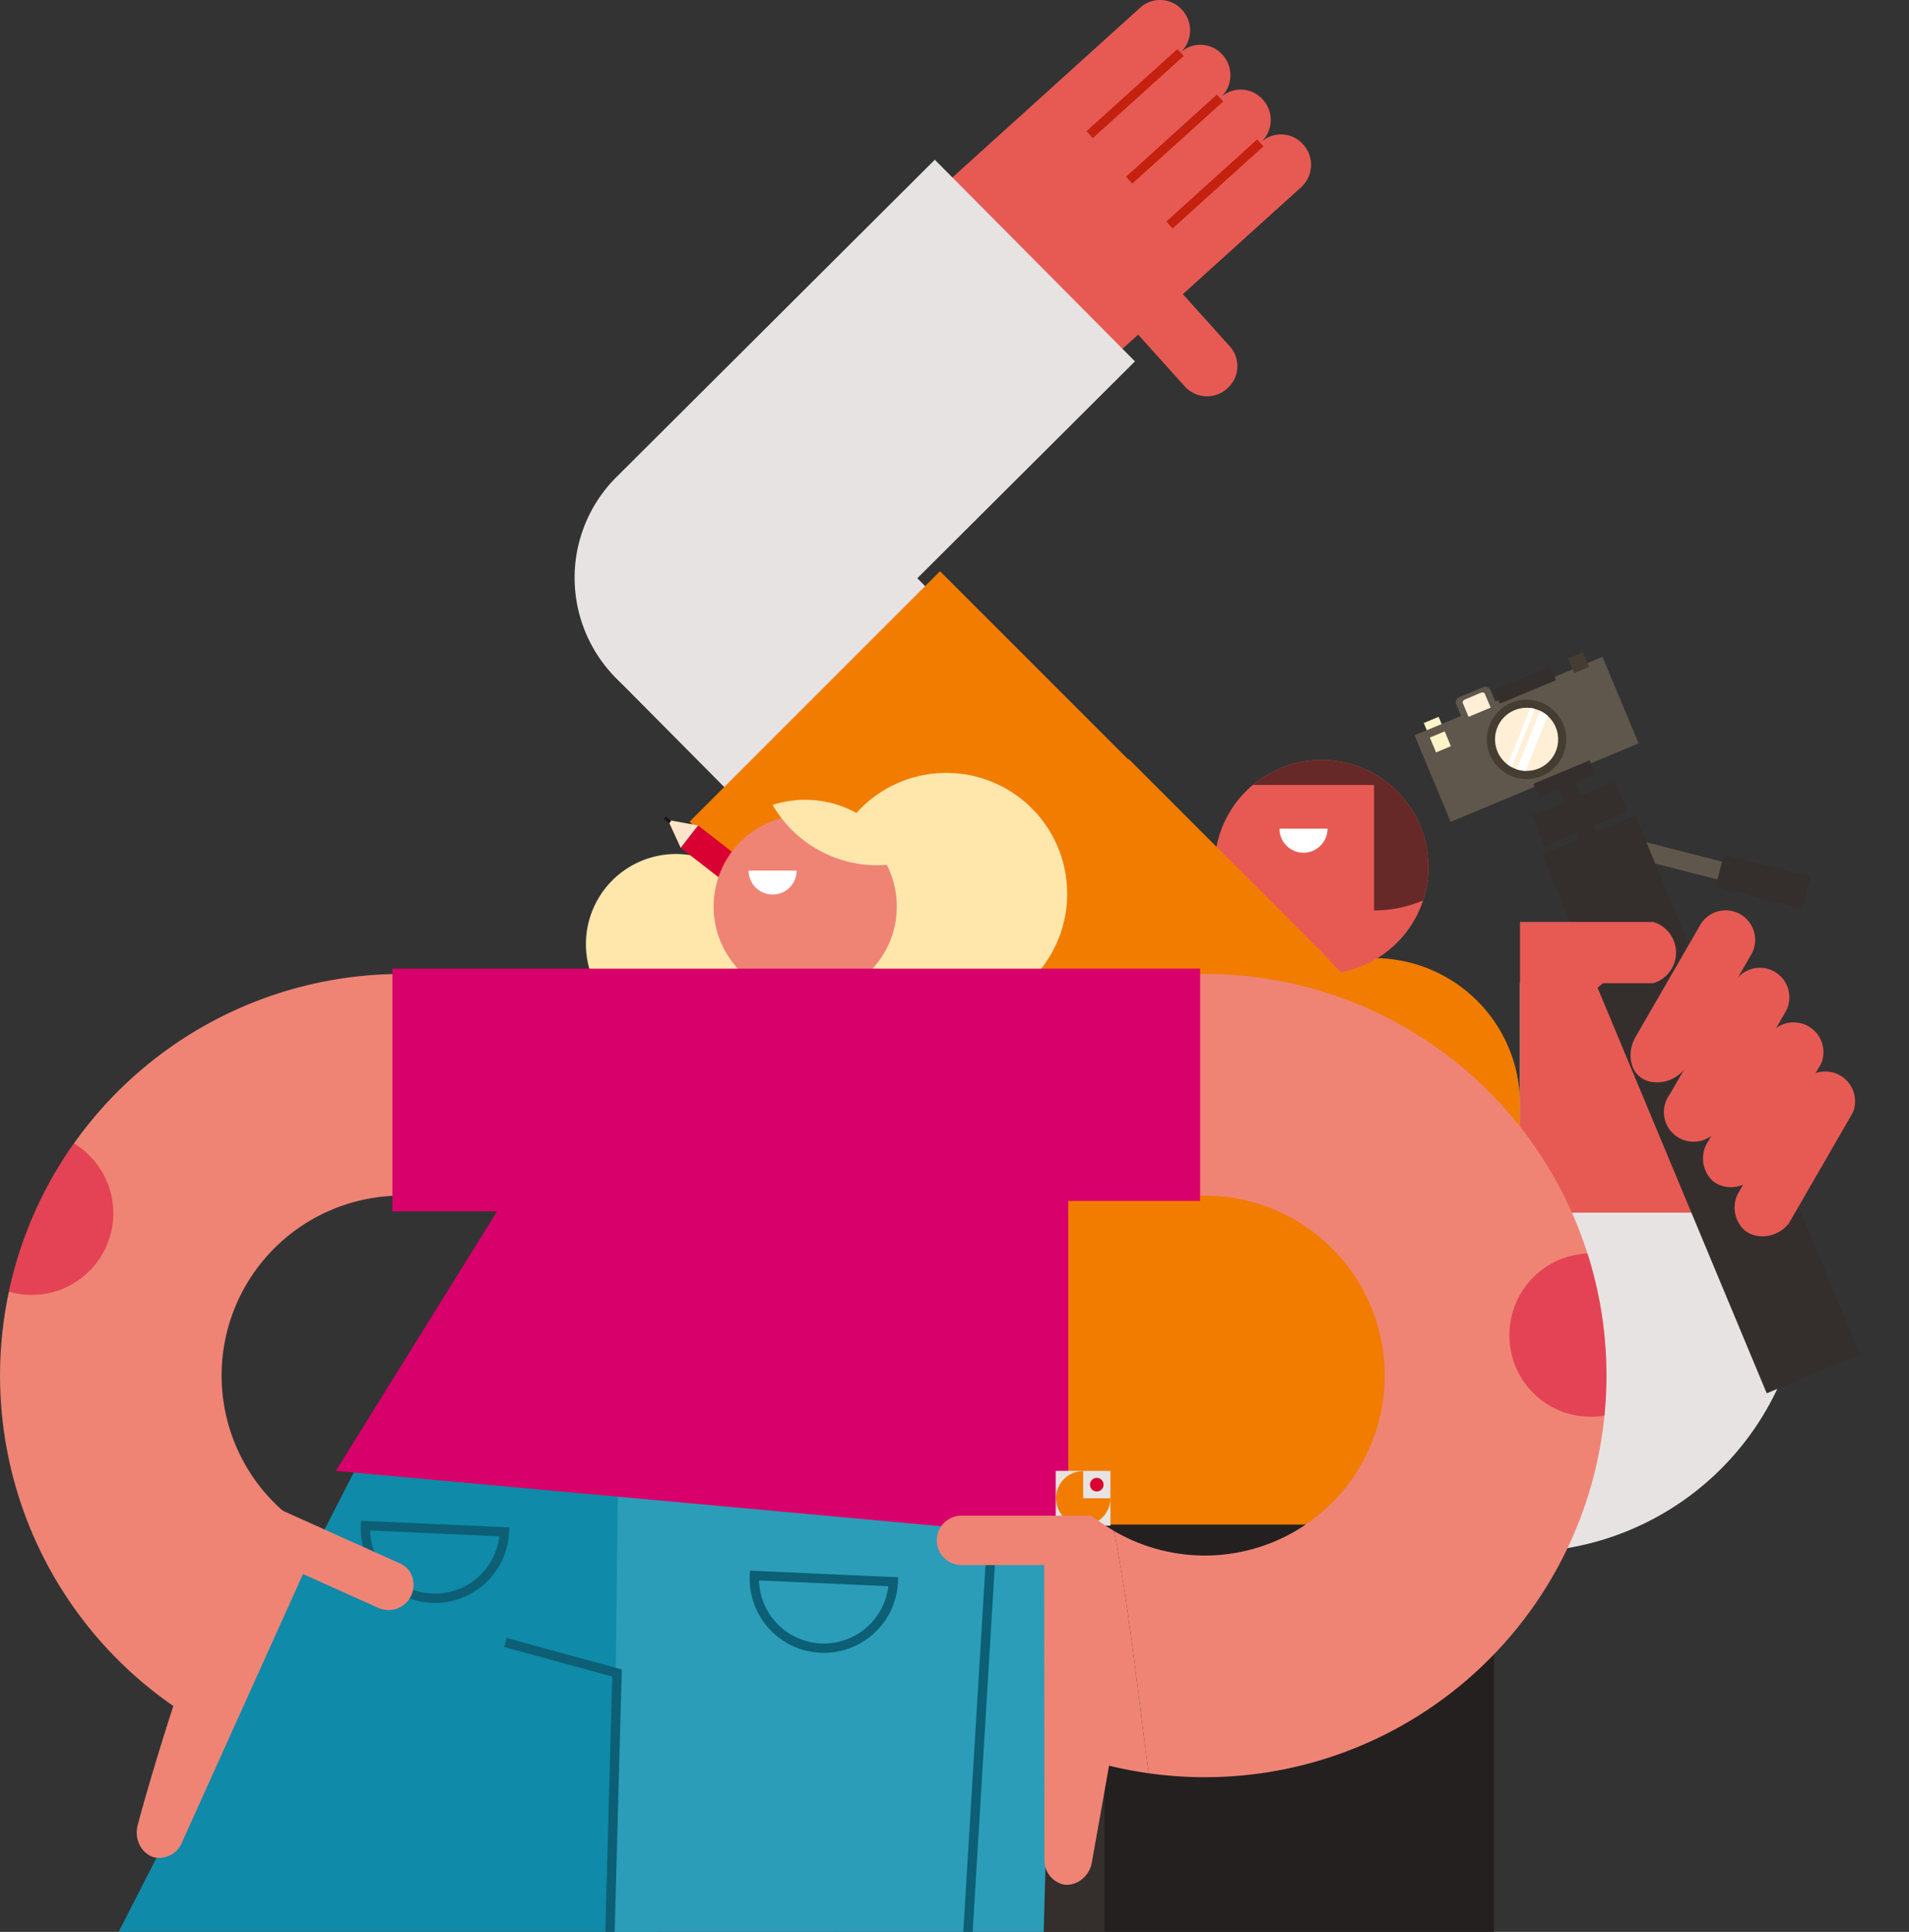 <svg viewBox="0 0 453.003 458.415" xmlns:xlink="http://www.w3.org/1999/xlink" xmlns="http://www.w3.org/2000/svg" data-name="Group 197" id="Group_197" style="max-height: 500px" width="453.003" height="458.415">
  <rect x="0" y="0" width="453.003" height="458.415" fill="#333333" stroke="none"/>
  <defs>
    <clipPath id="clip-path">
      <rect fill="none" height="526.914" width="441.415" data-name="Rectangle 225" id="Rectangle_225"/>
    </clipPath>
    <clipPath id="clip-path-5">
      <path fill="none" transform="translate(-261.785 -123.929)" d="M266.388,124.509a7.481,7.481,0,1,0,2.883-.58,7.489,7.489,0,0,0-2.883.58" data-name="Path 398" id="Path_398"/>
    </clipPath>
    <clipPath id="clip-path-7">
      <rect fill="none" height="35.967" width="24.805" data-name="Rectangle 222" id="Rectangle_222"/>
    </clipPath>
    <clipPath id="clip-path-8">
      <rect fill="none" height="38.746" width="23.032" data-name="Rectangle 223" id="Rectangle_223"/>
    </clipPath>
  </defs>
  <g clip-path="url(#clip-path)" data-name="Group 196" id="Group_196">
    <g data-name="Group 181" id="Group_181">
      <g clip-path="url(#clip-path)" data-name="Group 180" id="Group_180">
        <path fill="#e75a54" transform="translate(57.204 0)" d="M234.11,92.094a7.033,7.033,0,0,0,.51-9.916L223.486,69.8l2.832-2.563,25.329-22.9,0-.005a7.169,7.169,0,0,0,.421-10.014c-.016-.018-.034-.033-.05-.05s-.028-.037-.043-.054a6.992,6.992,0,0,0-9.892-.51l0-.005a7.169,7.169,0,0,0,.42-10.015c-.015-.018-.033-.031-.049-.049s-.028-.037-.043-.054a6.993,6.993,0,0,0-9.892-.511l-.005-.005a7.168,7.168,0,0,0,.421-10.014c-.016-.018-.033-.031-.049-.049s-.028-.037-.045-.054a6.99,6.99,0,0,0-9.89-.511l-.005-.005a7.169,7.169,0,0,0,.421-10.014c-.016-.018-.034-.033-.049-.049s-.028-.038-.045-.054a6.99,6.99,0,0,0-9.892-.511l-25.329,22.9L171.428,39.737l-10.379,9.385,38.272,42.533L209.7,82.27l3.177-2.874L224.013,91.77l.005,0a7.126,7.126,0,0,0,9.989.421c.018-.016.031-.034.049-.049s.037-.028.054-.045" data-name="Path 386" id="Path_386"/>
        <line stroke-width="2.216" stroke="#c4210e" fill="none" transform="translate(267.947 23.261)" y2="19.492" x1="21.564" data-name="Line 27" id="Line_27"/>
        <line stroke-width="2.216" stroke="#c4210e" fill="none" transform="translate(277.511 33.895)" y2="19.492" x1="21.564" data-name="Line 28" id="Line_28"/>
        <line stroke-width="2.216" stroke="#c4210e" fill="none" transform="translate(258.573 12.456)" y2="19.492" x1="21.564" data-name="Line 29" id="Line_29"/>
        <path fill="#e7e3e2" transform="translate(35.738 9.935)" d="M186.089,27.971,110.5,103.31h0a33.705,33.705,0,0,0,47.49,47.841v0l75.59-75.339Z" data-name="Path 387" id="Path_387"/>
      </g>
    </g>
    <g data-name="Group 183" id="Group_183">
      <g clip-path="url(#clip-path)" data-name="Group 182" id="Group_182">
        <path fill="#e7e3e2" transform="translate(35.738 27.097)" d="M158.486,86.49l-.005.005a33.7,33.7,0,1,0-47.834,47.483l-.005.005,33.9,34.155,47.846-47.494Z" data-name="Path 388" id="Path_388"/>
        <path fill="#f27c00" transform="translate(42.891 35.527)" d="M225.284,145.257l.064-.064-45.174-45.173-59.418,59.418,45.173,45.174.064-.064a42.007,42.007,0,1,0,59.292-59.292" data-name="Path 389" id="Path_389"/>
      </g>
    </g>
    <path fill="#24201f" transform="translate(67.202 87.284)" d="M189.2,439.63h98.1V252.787l-98.1-7.051Z" data-name="Path 390" id="Path_390"/>
    <path fill="#342f2d" transform="translate(51.797 84.726)" d="M210.3,241.969V440.05H145.826V238.534Z" data-name="Path 391" id="Path_391"/>
    <g data-name="Group 185" id="Group_185">
      <g clip-path="url(#clip-path)" data-name="Group 184" id="Group_184">
        <path fill="#f27c00" transform="translate(76.382 59.588)" d="M249.678,167.761A34.637,34.637,0,0,0,215.042,202.4v41.686h69.272V202.4a34.637,34.637,0,0,0-34.636-34.636" data-name="Path 392" id="Path_392"/>
        <path fill="#e7e3e2" transform="translate(76.847 61.147)" d="M283.847,172.152v67.494H216.353a67.494,67.494,0,1,0,67.494-67.494" data-name="Path 393" id="Path_393"/>
        <path fill="#e75a54" transform="translate(94.538 61.147)" d="M332.38,226.6a67.506,67.506,0,0,0-66.222-54.449V226.6Z" data-name="Path 394" id="Path_394"/>
        <path fill="#e75a54" transform="translate(95.628 60.749)" d="M292.516,182.674a11.644,11.644,0,1,1-11.644-11.644,11.644,11.644,0,0,1,11.644,11.644" data-name="Path 395" id="Path_395"/>
        <rect fill="#60574c" transform="translate(388.144 203.72) rotate(-75.64)" height="21.309" width="4.366" data-name="Rectangle 204" id="Rectangle_204"/>
        <rect fill="#342f2d" transform="matrix(0.923, -0.385, 0.385, 0.923, 365.896, 202.726)" height="138.558" width="23.984" data-name="Rectangle 205" id="Rectangle_205"/>
        <rect fill="#fff4c7" transform="matrix(0.923, -0.385, 0.385, 0.923, 337.865, 171.559)" height="3.812" width="3.811" data-name="Rectangle 206" id="Rectangle_206"/>
        <rect fill="#60574c" transform="translate(335.675 174.483) rotate(-22.663)" height="22.246" width="48.327" data-name="Rectangle 207" id="Rectangle_207"/>
        <path fill="#453c32" transform="translate(92.48 43.514)" d="M278.464,128.3a9.412,9.412,0,1,1-12.312-5.059,9.411,9.411,0,0,1,12.312,5.059" data-name="Path 396" id="Path_396"/>
        <path fill="#ffefd6" transform="translate(92.984 44.019)" d="M276.183,128.534a7.487,7.487,0,1,1-9.794-4.024,7.487,7.487,0,0,1,9.794,4.024" data-name="Path 397" id="Path_397"/>
      </g>
    </g>
    <g transform="translate(354.77 167.948)" data-name="Group 187" id="Group_187">
      <g clip-path="url(#clip-path-5)" data-name="Group 186" id="Group_186">
        <rect fill="#fff" transform="matrix(0.372, -0.928, 0.928, 0.372, 2.083, 15.757)" height="1.085" width="18.452" data-name="Rectangle 209" id="Rectangle_209"/>
        <rect fill="#fff" transform="translate(4.307 16.649) rotate(-68.172)" height="2.128" width="18.452" data-name="Rectangle 210" id="Rectangle_210"/>
      </g>
    </g>
    <g data-name="Group 195" id="Group_195">
      <g clip-path="url(#clip-path)" data-name="Group 194" id="Group_194">
        <rect fill="#453c32" transform="matrix(0.923, -0.385, 0.385, 0.923, 372.097, 156.213)" height="3.812" width="3.811" data-name="Rectangle 211" id="Rectangle_211"/>
        <path fill="#60574c" transform="translate(90.546 42.711)" d="M265.025,125.508l-8.143,3.4-1.861-4.457a1.309,1.309,0,0,1,.7-1.712l5.728-2.392a1.309,1.309,0,0,1,1.712.7Z" data-name="Path 399" id="Path_399"/>
        <path fill="#ffefd6" transform="translate(90.968 43.067)" d="M257.52,127.033l-1.385-3.318c-.115-.272.138-.64.568-.82l3.659-1.546c.432-.182.878-.108.993.165l1.416,3.326Z" data-name="Path 400" id="Path_400"/>
        <rect fill="#fff4c7" transform="matrix(0.923, -0.385, 0.385, 0.923, 339.307, 175.012)" height="3.812" width="3.811" data-name="Rectangle 212" id="Rectangle_212"/>
        <rect fill="#342f2d" transform="matrix(0.923, -0.385, 0.385, 0.923, 354.516, 163.684)" height="3.569" width="14.485" data-name="Rectangle 213" id="Rectangle_213"/>
        <rect fill="#342f2d" transform="matrix(0.923, -0.385, 0.385, 0.923, 363.831, 185.995)" height="3.569" width="14.485" data-name="Rectangle 214" id="Rectangle_214"/>
        <rect fill="#342f2d" transform="translate(369.092 185.463) rotate(-22.657)" height="21.309" width="4.367" data-name="Rectangle 215" id="Rectangle_215"/>
        <rect fill="#342f2d" transform="matrix(0.923, -0.385, 0.385, 0.923, 363.537, 193.567)" height="7.829" width="21.28" data-name="Rectangle 216" id="Rectangle_216"/>
        <rect fill="#342f2d" transform="translate(407.125 210.367) rotate(-75.635)" height="21.28" width="7.83" data-name="Rectangle 217" id="Rectangle_217"/>
        <path fill="#e75a54" transform="translate(94.538 57.338)" d="M285.84,175.961l-8.044,6.792-11.637-6.792V161.427h31.609a7.585,7.585,0,0,1,0,14.534Z" data-name="Path 401" id="Path_401"/>
        <path fill="#e75a54" transform="translate(101.411 56.622)" d="M298.852,196.378c-2.986,4.4-8.7,4.834-11.462,2.227-2.134-2.015-2.584-5.929-.657-9.223l15.211-26.346a7,7,0,1,1,12.12,7q-7.6,13.175-15.211,26.346" data-name="Path 402" id="Path_402"/>
        <path fill="#e75a54" transform="translate(103.523 60.202)" d="M304.852,206.441a7.048,7.048,0,1,1-12.12-7L307.943,173.1a7,7,0,1,1,12.119,7q-7.6,13.175-15.211,26.346" data-name="Path 403" id="Path_403"/>
        <path fill="#e75a54" transform="translate(105.926 63.589)" d="M311.049,215.067c-2.884,3.578-7.9,3.919-10.678,1.441a7.362,7.362,0,0,1-1.442-8.437l15.211-26.346a7.066,7.066,0,0,1,12.119,7q-7.6,13.175-15.211,26.346" data-name="Path 404" id="Path_404"/>
        <path fill="#e75a54" transform="translate(75.541 47.265)" d="M263.437,158.45a25.381,25.381,0,1,1-25.381-25.381,25.381,25.381,0,0,1,25.381,25.381" data-name="Path 405" id="Path_405"/>
        <path fill="#fff" transform="translate(79.577 51.539)" d="M229.739,150.8a5.7,5.7,0,0,0,5.7-5.7h-11.4a5.7,5.7,0,0,0,5.7,5.7" data-name="Path 406" id="Path_406"/>
        <path fill="#662928" transform="translate(77.923 47.265)" d="M235.673,133.069a25.268,25.268,0,0,0-16.293,5.925h28.756v29.774a29.67,29.67,0,0,0,11.64-2.363,25.379,25.379,0,0,0-24.1-33.335" data-name="Path 407" id="Path_407"/>
        <path fill="#f27c00" transform="translate(51.986 44.622)" d="M261.2,180.824l-45.342-45.342-.21.21a42,42,0,0,0-58.753,59.757V317.142H295.319V216.923Z" data-name="Path 408" id="Path_408"/>
        <path fill="#e75a54" transform="translate(107.892 66.646)" d="M316.586,223.673c-2.885,3.578-7.9,3.919-10.679,1.441a7.363,7.363,0,0,1-1.442-8.437l15.211-26.346a7.066,7.066,0,0,1,12.121,7l-15.211,26.346" data-name="Path 409" id="Path_409"/>
        <path fill="#ffe7ac" transform="translate(36.442 53.113)" d="M145.357,170.911a21.38,21.38,0,1,1-21.38-21.38,21.379,21.379,0,0,1,21.38,21.38" data-name="Path 410" id="Path_410"/>
        <path fill="#0f8aa9" transform="translate(0 88.746)" d="M85.657,257.3,0,424.646l153.689,4.965,6.952-179.758Z" data-name="Path 411" id="Path_411"/>
        <path fill="#2b9db9" transform="translate(37.927 89.959)" d="M208.549,413.006l4.043-150.958L108.83,253.266l-2.052,171.741Z" data-name="Path 412" id="Path_412"/>
        <path fill="#ffe7ac" transform="translate(51.338 48.069)" d="M201.905,164.016a28.685,28.685,0,1,1-28.685-28.685,28.686,28.686,0,0,1,28.685,28.685" data-name="Path 413" id="Path_413"/>
        <rect fill="#d90032" transform="translate(161.536 201.184) rotate(-52.127)" height="29.709" width="6.72" data-name="Rectangle 218" id="Rectangle_218"/>
        <rect fill="#d8006b" transform="translate(187.952 221.727) rotate(-52.127)" height="4.328" width="6.72" data-name="Rectangle 219" id="Rectangle_219"/>
        <rect fill="#e7e3e2" transform="translate(185.578 219.881) rotate(-52.127)" height="2.28" width="6.72" data-name="Rectangle 220" id="Rectangle_220"/>
        <path fill="#ffe4ca" transform="translate(41.54 50.995)" d="M116.951,143.57l3.032,6.615,4.125-5.306Z" data-name="Path 414" id="Path_414"/>
        <line stroke-width="0.734" stroke="#161615" fill="none" transform="translate(157.752 194.045)" y1="1.008" x1="1.296" data-name="Line 30" id="Line_30"/>
        <path fill="#ef8475" transform="translate(44.384 50.684)" d="M168.428,164.43a21.736,21.736,0,1,1-21.736-21.736,21.736,21.736,0,0,1,21.736,21.736" data-name="Path 415" id="Path_415"/>
        <path fill="#ef8475" transform="translate(66.364 60.574)" d="M219.544,170.537a95.119,95.119,0,0,0-32.706,5.761c.858,3.487,1.842,6.936,2.9,10.36a5.506,5.506,0,0,1,.721.947c7.46,12.315,14.862,26.128,26.009,35.65,1.014-.079,2.038-.121,3.072-.121a42.7,42.7,0,1,1-21.491,79.6c3.582,18.921,5.592,38.357,8.152,57.46a95.3,95.3,0,1,0,13.339-189.661" data-name="Path 416" id="Path_416"/>
        <path fill="#ef8475" transform="translate(0 60.574)" d="M100.414,170.675q-2.539-.134-5.112-.137A95.3,95.3,0,0,0,47.685,348.384C51.4,330.86,57.191,313.5,69.4,299.782a42.692,42.692,0,0,1,33.66-75.932c.2-17.788.656-35.648-2.643-53.175" data-name="Path 417" id="Path_417"/>
        <path fill="#d8006b" transform="translate(20.889 60.243)" d="M263.894,169.607H72.218v57.6H97.046L58.809,288.784l173.8,15.89V224.727h31.285Z" data-name="Path 418" id="Path_418"/>
        <path fill="#fff" transform="translate(46.56 54.14)" d="M136.784,158.124a5.7,5.7,0,0,0,5.7-5.7h-11.4a5.7,5.7,0,0,0,5.7,5.7" data-name="Path 419" id="Path_419"/>
        <path stroke-width="2.216" stroke="#0c5f75" fill="none" transform="translate(31.434 95.644)" d="M203.922,269.273l-9.461,156.343s-81.839-2.366-82.312-4.731,2.839-119.55,2.839-119.55L88.5,294.107" data-name="Path 420" id="Path_420"/>
        <path fill="#ffe7ac" transform="translate(48.054 49.742)" d="M135.29,141.255a28.689,28.689,0,0,0,30.8,13.689,25.306,25.306,0,0,0-30.8-13.689" data-name="Path 421" id="Path_421"/>
        <rect fill="#e7e3e2" transform="translate(250.519 349.024)" height="12.99" width="12.99" data-name="Rectangle 221" id="Rectangle_221"/>
        <path fill="#f27c00" transform="translate(65.681 91.492)" d="M191.36,257.582a6.445,6.445,0,1,0,6.445,6.445H191.36Z" data-name="Path 422" id="Path_422"/>
        <path fill="#d90032" transform="translate(67.792 91.914)" d="M194.083,260.382a1.611,1.611,0,1,1-1.611-1.611,1.611,1.611,0,0,1,1.611,1.611" data-name="Path 423" id="Path_423"/>
        <path fill="#ef8475" transform="translate(58.266 94.262)" d="M206.151,269.05c-1.937-1.132-5.6-3.719-5.638-3.667H169.906a5.865,5.865,0,1,0,0,11.73h19.615l.068,70.566a5.921,5.921,0,0,0,4.305,5.177c2.9.642,6.272-1.54,6.935-5.177q2.041-11.485,4.083-22.972a94.014,94.014,0,0,0,9.39,1.8c-2.561-19.1-4.57-38.539-8.152-57.46" data-name="Path 424" id="Path_424"/>
        <path stroke-width="2.216" stroke="#0c5f75" fill="none" transform="translate(22.725 94.883)" d="M79.748,284.349A16.5,16.5,0,0,0,96.967,268.6L64,267.13A16.5,16.5,0,0,0,79.748,284.349Z" data-name="Path 425" id="Path_425"/>
        <path fill="#ef8475" transform="translate(8.504 93.906)" d="M51.542,265.416c2.229-.237,6.628-1.1,6.646-1.033l27.9,12.55.014.005a5.371,5.371,0,0,1,3.48,4.551,5.936,5.936,0,0,1-8.291,6.147L63.4,279.59,34.391,343.918a5.916,5.916,0,0,1-6.05,2.954c-2.907-.6-5.087-3.976-4.2-7.565,1.786-7.09,16.372-58.105,27.4-73.892" data-name="Path 426" id="Path_426"/>
        <g opacity="0.49" transform="translate(2.092 271.306)" data-name="Group 190" id="Group_190">
          <g data-name="Group 189" id="Group_189">
            <g clip-path="url(#clip-path-7)" data-name="Group 188" id="Group_188">
              <path fill="#d90032" transform="translate(-1.544 -200.197)" d="M6.953,236.164A19.38,19.38,0,0,0,16.992,200.2,94.815,94.815,0,0,0,1.543,235.383a19.321,19.321,0,0,0,5.41.781" data-name="Path 427" id="Path_427"/>
            </g>
          </g>
        </g>
        <g opacity="0.49" transform="translate(358.179 297.427)" data-name="Group 193" id="Group_193">
          <g data-name="Group 192" id="Group_192">
            <g clip-path="url(#clip-path-8)" data-name="Group 191" id="Group_191">
              <path fill="#d90032" transform="translate(-264.301 -219.472)" d="M264.3,238.824a19.275,19.275,0,0,0,22.561,19.114q.463-4.677.47-9.48a95.248,95.248,0,0,0-4.5-28.986A19.38,19.38,0,0,0,264.3,238.824" data-name="Path 428" id="Path_428"/>
            </g>
          </g>
        </g>
        <path stroke-width="2.216" stroke="#0c5f75" fill="none" transform="translate(46.916 97.987)" d="M147.853,293.089a16.5,16.5,0,0,0,17.219-15.751L132.1,275.87A16.5,16.5,0,0,0,147.853,293.089Z" data-name="Path 429" id="Path_429"/>
      </g>
    </g>
  </g>
</svg>